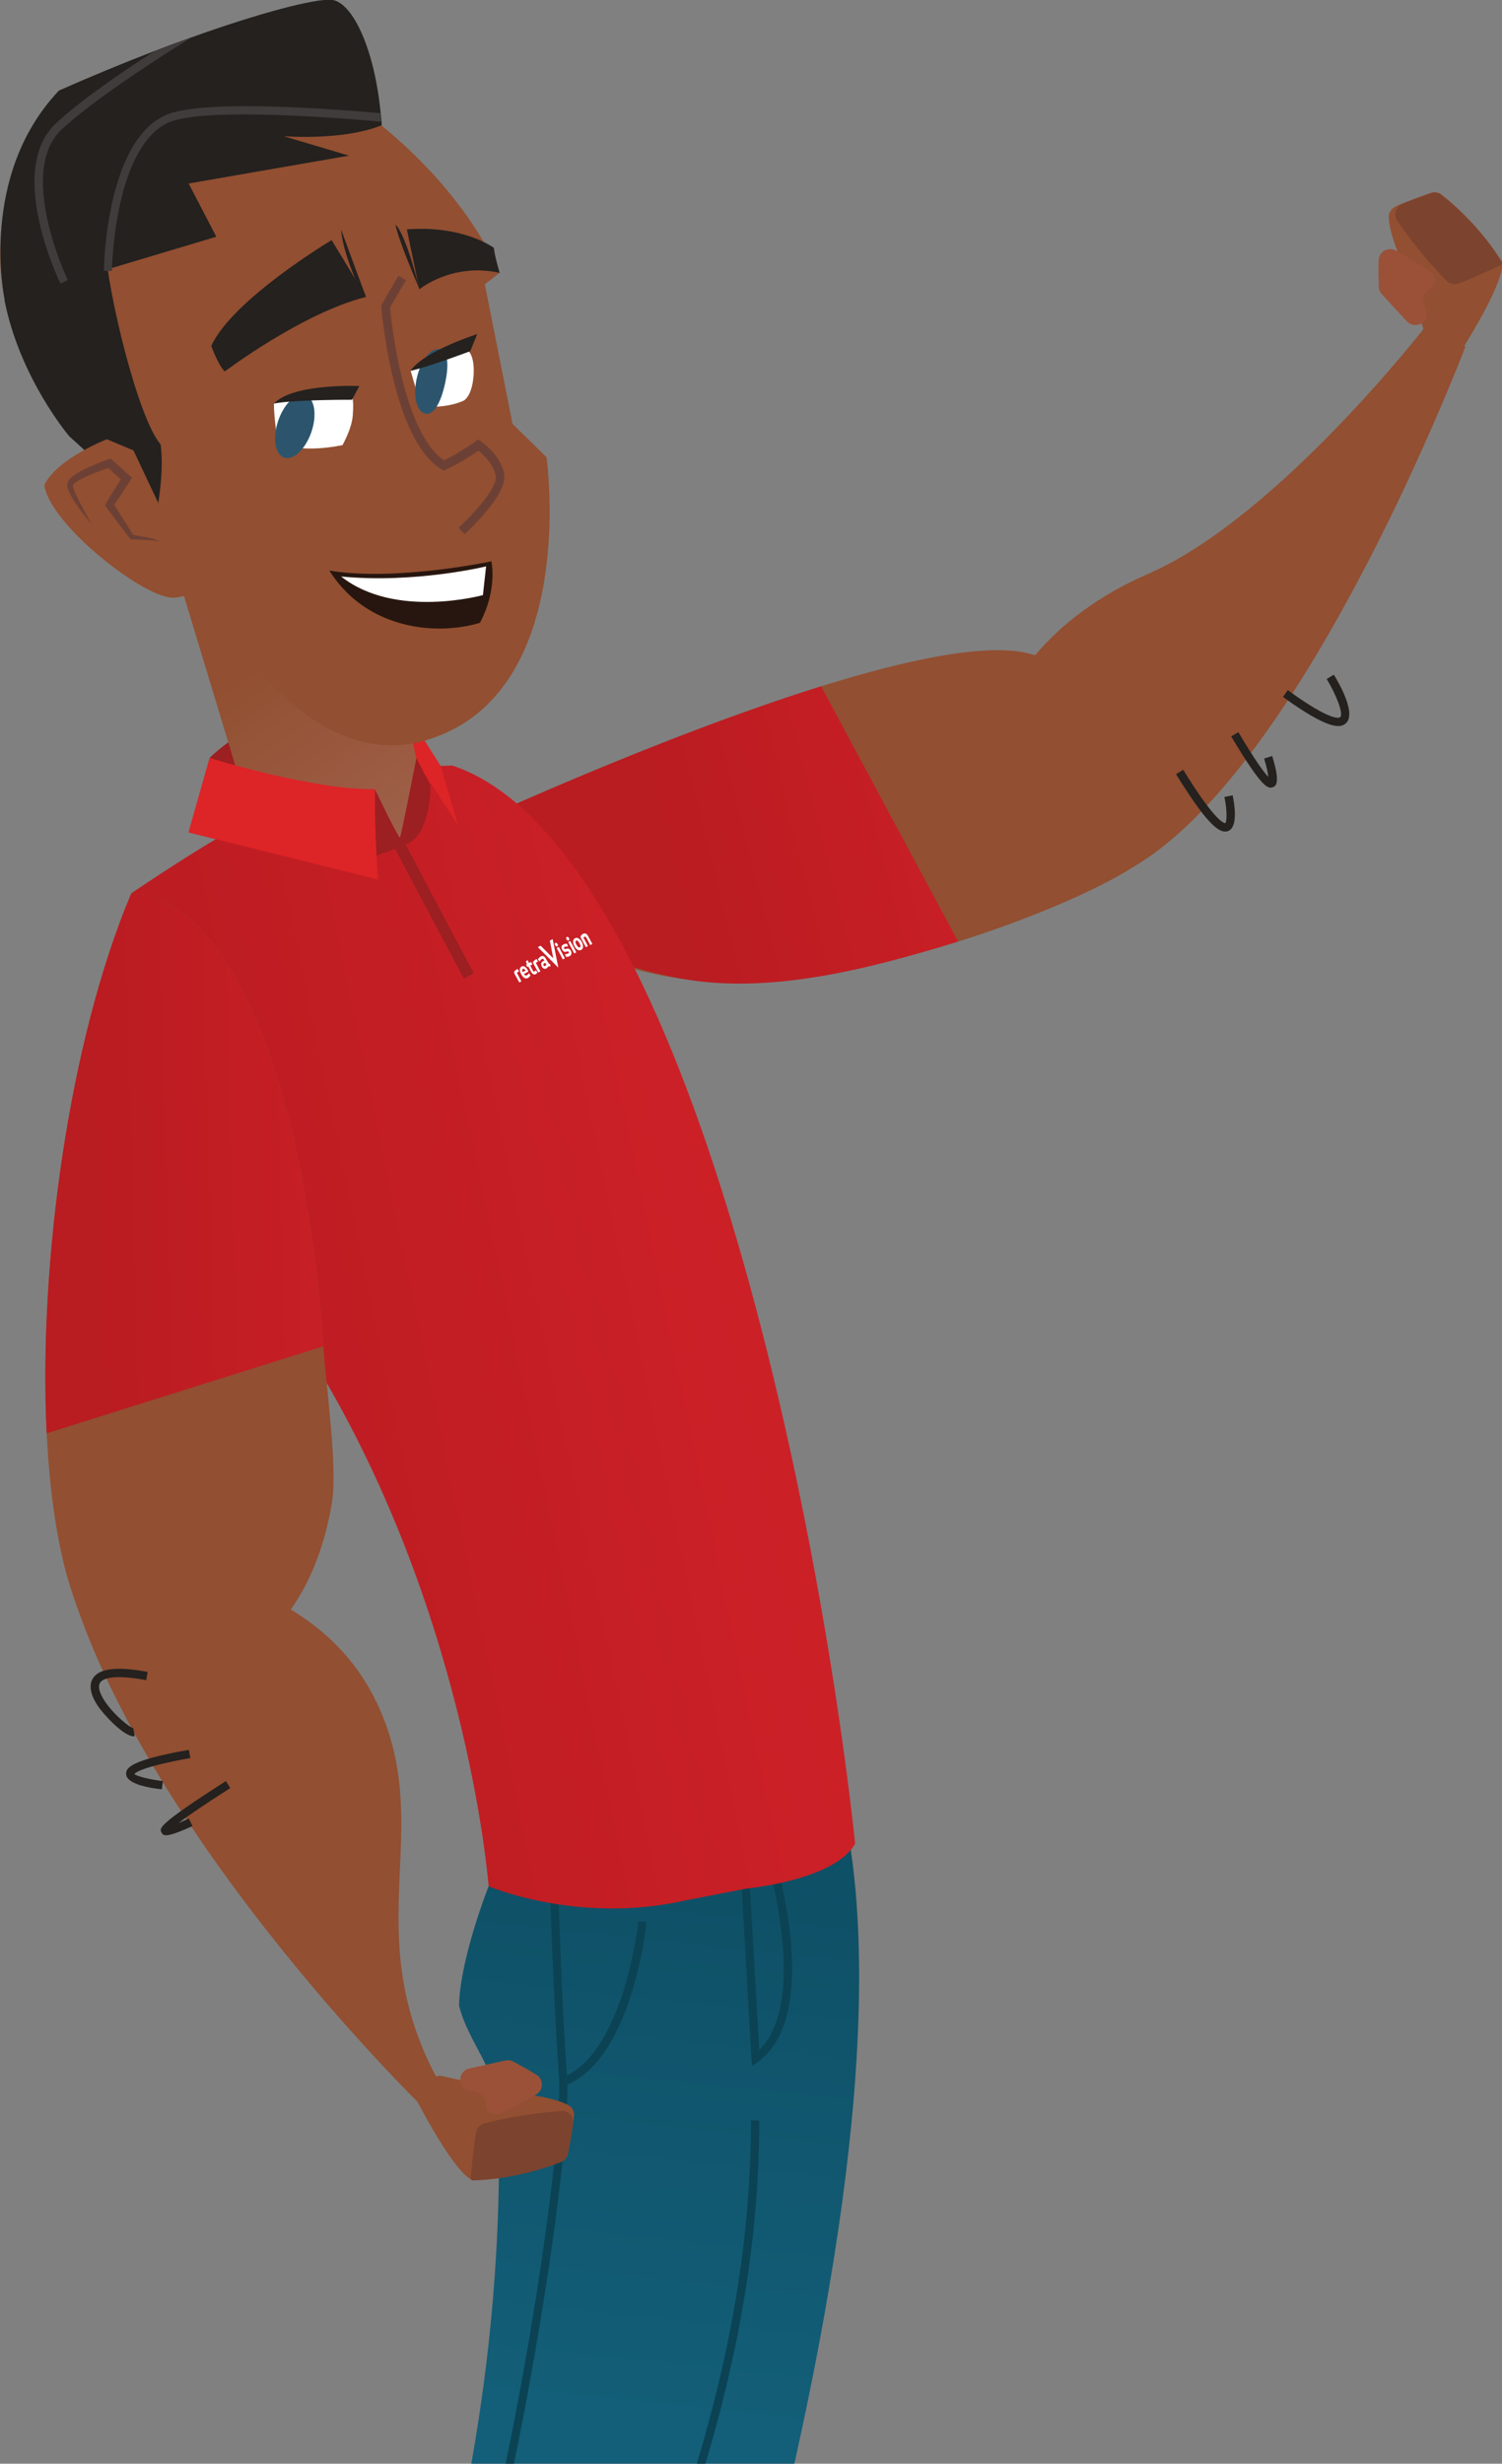 <svg width="189" height="310" viewBox="0 0 189 310" fill="none" xmlns="http://www.w3.org/2000/svg">
<rect x="0" y="0" width="189" height="310" fill="#808080" stroke="none"/>
<g clip-path="url(#clip0)">
<path d="M26.37 95.367C26.37 95.367 32.245 89.415 40.937 88.378C48.619 91.833 41.389 97.918 41.389 97.918C41.389 97.918 32.962 99.114 26.37 95.367Z" fill="#9C1F21"/>
<path d="M122.651 106.872C122.651 106.872 119.168 83.223 144.501 72.196C160.796 65.101 179.483 40.947 179.483 40.947L184.401 43.605C184.375 43.605 150.376 133.498 122.651 106.872Z" fill="#924F31"/>
<path d="M161.435 87.688L162.046 86.837C167.628 90.903 168.559 90.318 168.639 90.238C169.064 89.866 168.24 87.581 166.937 85.429L167.841 84.897C168.532 86.013 170.685 89.787 169.356 91.009C168.665 91.647 167.15 91.833 161.435 87.688Z" fill="#24211F"/>
<path d="M159.069 98.688C158.351 98.024 157.155 96.403 154.922 92.656L155.826 92.125C158.032 95.845 159.095 97.253 159.6 97.758C159.547 97.2 159.335 96.297 159.069 95.447L160.079 95.128C161.169 98.582 160.504 98.901 160.212 99.034C159.946 99.113 159.68 99.246 159.069 98.688Z" fill="#24211F"/>
<path d="M152.662 103.843C151.652 102.913 150.217 101.027 147.984 97.413L148.888 96.855C152.955 103.498 154.071 103.577 154.178 103.577C154.417 103.365 154.39 101.771 154.071 100.283L155.108 100.07C155.347 101.239 155.799 104.056 154.55 104.561C154.124 104.72 153.566 104.667 152.662 103.843Z" fill="#24211F"/>
<path d="M57.657 104.428C57.657 104.428 113.533 78.281 129.402 82.214C145.299 86.146 146.707 103.737 144.448 107.484C142.188 111.204 107.525 126.297 85.595 123.135C63.691 119.946 57.657 104.428 57.657 104.428Z" fill="#924F31"/>
<path d="M120.55 118.458C109.253 121.992 96.6 125.181 85.595 123.108C62.123 118.644 57.657 104.428 57.657 104.428C57.657 104.428 82.139 92.975 103.325 86.359" fill="url(#paint0_linear)"/>
<path d="M61.485 237.341C61.485 237.341 57.87 246.455 57.763 252.381C59.039 257.35 62.655 260.272 62.761 266.331C63.133 286.791 60.98 310.387 52.048 340.201C41.043 376.977 41.708 399.696 42.053 433.973L61.007 433.867C62.601 429.536 64.196 407.88 73.022 381.813C78.79 364.727 90.699 347.269 95.882 326.995C105.718 288.492 112.018 248.687 105.346 224.427C85.329 228.36 61.485 237.341 61.485 237.341Z" fill="url(#paint1_linear)"/>
<path d="M70.443 262.637L70.39 261.946C69.752 254.081 69.247 238.988 69.247 238.829L70.283 238.802C70.283 238.962 70.735 253.125 71.347 261.149C78.63 257.509 80.305 241.885 80.331 241.725L81.368 241.831C81.288 242.549 79.507 259.183 71.081 262.425L70.443 262.637Z" fill="#0B4354"/>
<path d="M74.803 347.774L73.819 347.402C74.723 345.117 75.653 342.778 76.61 340.387C84.585 320.538 94.5 295.852 94.5 266.809H95.537C95.537 296.065 85.569 320.857 77.567 340.759C76.637 343.15 75.68 345.489 74.803 347.774Z" fill="#0B4354"/>
<path d="M94.607 259.98L93.251 236.145L97.85 235.135L97.983 235.614C98.196 236.358 103.007 253.922 95.378 259.422L94.607 259.98ZM94.341 236.995L95.537 257.934C100.88 252.753 97.797 239.121 97.106 236.411L94.341 236.995Z" fill="#0B4354"/>
<path d="M61.486 237.341C61.486 237.341 58.774 201.256 37.88 168.705C24.35 147.66 23.792 133.551 16.561 112.373C37.455 98.263 44.712 96.695 56.913 96.323C86.047 106.022 102.98 189.246 107.606 231.973C105.054 236.597 93.916 237.633 93.916 237.633L86.26 239.121C72.73 242.177 61.486 237.341 61.486 237.341Z" fill="url(#paint2_linear)"/>
<path d="M16.534 112.373C8.666 131 4.838 159.086 5.875 180.344C6.646 195.835 9.968 207.713 16.189 209.706C27.805 213.426 38.97 205.773 41.761 189.113C42.505 184.595 41.043 174.631 40.697 169.423C39.129 144.87 31.606 113.489 16.534 112.373Z" fill="#924F31"/>
<path d="M40.697 169.396C39.129 144.87 31.606 113.489 16.534 112.373C8.666 131 4.838 159.086 5.875 180.344" fill="url(#paint3_linear)"/>
<path d="M60.023 71.983C57.206 72.86 52.793 73.179 48.593 71.585C50.215 71.133 56.488 69.539 60.023 71.983Z" fill="#5D2811"/>
<path d="M43.674 433.655L42.638 433.575C42.85 431.104 42.638 425.364 42.345 418.083C41.521 396.454 47.555 358.403 56.221 337.384C62.814 321.441 70.629 274.542 70.363 261.92L71.4 261.893C71.665 274.595 63.797 321.76 57.178 337.783C48.566 358.642 42.584 396.454 43.382 418.03C43.674 425.63 43.887 431.13 43.674 433.655Z" fill="#0B4354"/>
<path d="M19.963 64.437L31.633 103.046C31.633 103.046 41.894 108.493 48.141 106.527C54.361 104.561 52.607 96.536 52.607 96.536L46.998 59.309L19.963 64.437Z" fill="url(#paint4_linear)"/>
<path d="M52.5 95.951L57.657 103.87L55.451 96.377L51.065 89.468L52.5 95.951Z" fill="#DD2427"/>
<path d="M35.78 7.706C35.78 7.706 54.786 16.74 62.894 34.304L61.006 35.766L64.489 53.33L68.768 57.528C68.768 57.528 72.968 86.997 53.989 93.028C34.982 99.06 21.585 66.563 21.585 66.563L8.746 54.871C8.746 54.871 -5.104 38.636 2.1 22.028C9.277 5.447 29.772 4.145 35.78 7.706Z" fill="#924F31"/>
<path d="M46.067 37.36L41.734 30.212C41.734 30.212 29.294 37.626 26.582 43.525C27.592 46.209 28.283 46.74 28.283 46.74C28.283 46.74 38.066 39.353 46.067 37.36Z" fill="#24211F"/>
<path d="M44.206 50.008C44.206 50.008 37.242 49.158 34.477 50.779C34.424 52.267 34.956 55.748 34.956 55.748C34.956 55.748 37.561 57.103 43.09 56.014C43.09 56.014 44.26 53.994 44.392 52.267C44.578 49.769 44.206 50.008 44.206 50.008Z" fill="white"/>
<path d="M35.009 52.931C34.264 55.11 34.61 57.183 35.753 57.581C36.896 57.98 38.438 56.519 39.182 54.366C39.926 52.187 39.581 50.115 38.438 49.716C37.295 49.318 35.753 50.752 35.009 52.931Z" fill="#2C556D"/>
<path d="M58.693 43.95L51.675 46.66C51.675 46.66 52.633 50.088 53.058 51.124C56.381 51.443 58.348 50.407 58.348 50.407C58.348 50.407 59.411 49.929 59.597 47.165C59.757 44.402 58.693 43.95 58.693 43.95Z" fill="white"/>
<path d="M52.447 47.564C51.942 49.796 52.42 51.815 53.51 52.054C54.6 52.294 55.477 50.593 55.982 48.334C56.487 46.102 56.434 44.189 55.344 43.95C54.228 43.711 52.952 45.332 52.447 47.564Z" fill="#2C556D"/>
<path d="M0.558 37.732C1.595 36.935 3.509 33.507 5.077 32.498C7.629 30.85 10.155 31.621 13.185 30.664C13.584 37.068 17.385 52.639 20.203 55.907C20.203 55.907 20.787 58.91 19.644 64.836L8.719 54.898C8.719 54.898 2.472 47.564 0.558 37.732Z" fill="#24211F"/>
<path d="M16.8 56.678L13.45 55.27C13.45 55.27 7.177 57.688 5.582 61.036C6.22 66.005 18.421 75.544 21.957 75.199C25.492 74.88 24.456 72.94 24.456 72.94L16.8 56.678Z" fill="#924F31"/>
<path d="M58.454 67.227L57.71 66.403C59.597 64.676 62.548 61.408 62.389 59.973C62.203 58.458 60.82 57.209 60.209 56.705C59.571 57.156 58.056 58.166 56.115 59.096L55.849 59.229L55.584 59.069C49.443 55.456 48.034 39.3 47.981 38.636L47.954 38.45L50.134 34.703L51.091 35.261L49.071 38.689C49.23 40.416 50.745 54.499 55.876 57.927C58.162 56.784 59.81 55.562 59.837 55.535L60.156 55.296L60.475 55.509C60.581 55.589 63.159 57.342 63.452 59.787C63.771 62.285 58.986 66.722 58.454 67.227Z" fill="#6D4035"/>
<path d="M20.096 68.104C18.9 67.918 17.73 67.918 16.534 67.865H16.428L16.348 67.758C15.364 66.457 14.354 65.154 13.397 63.826L13.211 63.587L13.371 63.294C14.035 62.152 14.753 61.036 15.444 59.92L15.524 60.611L13.397 58.671L13.929 58.777C13.052 59.069 12.175 59.388 11.324 59.76C10.899 59.946 10.473 60.132 10.075 60.345C9.862 60.451 9.676 60.557 9.516 60.69C9.33 60.797 9.224 60.983 9.197 60.956C9.171 61.248 9.197 61.275 9.277 61.514C9.33 61.727 9.41 61.939 9.516 62.152C9.702 62.577 9.915 63.002 10.128 63.401C10.553 64.251 11.031 65.048 11.51 65.898C10.872 65.181 10.287 64.437 9.729 63.64C9.463 63.241 9.197 62.843 8.958 62.417C8.852 62.205 8.745 61.992 8.639 61.727C8.533 61.541 8.453 61.089 8.48 60.903C8.586 60.398 8.825 60.239 9.011 60.053C9.224 59.867 9.41 59.734 9.623 59.601C10.048 59.335 10.473 59.096 10.925 58.91C11.802 58.485 12.68 58.139 13.61 57.794L13.902 57.688L14.142 57.9L16.268 59.813L16.614 60.106L16.375 60.478C15.657 61.594 14.939 62.71 14.195 63.799V63.268C15.099 64.623 15.949 66.031 16.826 67.413L16.614 67.28C17.199 67.386 17.783 67.493 18.395 67.599L19.272 67.785C19.538 67.891 19.804 67.998 20.096 68.104Z" fill="#6D4035"/>
<path d="M51.198 28.857L52.766 36.404C52.766 36.404 56.886 33.002 62.867 34.331C62.15 31.833 62.15 31.196 62.15 31.196C62.15 31.196 58.375 28.326 51.198 28.857Z" fill="#24211F"/>
<path d="M52.793 36.404C52.793 36.404 51.171 29.654 49.762 28.246C50.081 30.133 52.793 36.404 52.793 36.404Z" fill="#24211F"/>
<path d="M46.067 37.36C45.961 37.174 42.93 28.91 42.93 28.91C42.93 28.91 42.93 30.823 44.658 35.022C45.163 36.35 46.067 37.36 46.067 37.36Z" fill="#24211F"/>
<path d="M59.173 44.189L60.05 42.037C60.05 42.037 53.351 44.163 51.65 46.66C53.803 46.209 59.173 44.189 59.173 44.189Z" fill="#24211F"/>
<path d="M44.286 50.301L45.217 48.574C45.217 48.574 36.87 48.202 34.478 50.779C37.029 50.274 44.286 50.301 44.286 50.301Z" fill="#24211F"/>
<path d="M60.395 78.361C57.577 79.238 53.164 79.556 48.991 77.962C46.173 76.899 43.462 74.986 41.442 71.797C49.895 73.179 61.83 70.628 61.83 70.628C61.83 70.628 62.654 74.083 60.395 78.361Z" fill="#27160F"/>
<path d="M61.166 71.266L60.767 74.88C60.767 74.88 49.736 77.936 42.93 72.541C52.208 73.445 61.166 71.266 61.166 71.266Z" fill="white"/>
<path d="M43.913 19.584L23.737 23.091L27.219 29.788L14.088 33.72L13.556 33.853L7.867 35.527L7.389 35.66L0.584 37.679C0.584 37.679 -2.765 22.135 7.416 11.4C11.536 9.566 15.497 7.945 19.138 6.537C20.786 5.899 22.355 5.315 23.87 4.783C32.961 1.515 39.607 -0.159 41.68 -0.026C44.205 0.16 47.023 5.713 47.874 13.977C47.927 14.323 47.953 14.668 47.98 15.04C48.007 15.279 48.033 15.518 48.033 15.758C43.089 17.75 35.699 17.139 35.699 17.139L43.913 19.584Z" fill="#24211F"/>
<path d="M8.533 35.234L8.054 35.474L7.602 35.686C7.602 35.66 7.576 35.633 7.576 35.606C6.964 34.331 0.904 21.098 7.124 15.438C10.101 12.701 14.78 9.433 19.325 6.51C20.973 5.872 22.542 5.288 24.057 4.73C18.501 8.184 11.723 12.675 7.842 16.209C1.994 21.523 8.48 35.128 8.533 35.234Z" fill="#3F3C3B"/>
<path d="M47.928 15.305C40.166 14.614 25.201 13.605 21.16 15.438C14.727 18.414 14.116 32.285 14.089 33.932C14.089 34.039 14.089 34.092 14.089 34.092H13.584L13.079 34.065C13.079 33.401 13.371 17.909 20.788 14.508C25.068 12.542 40.007 13.552 47.902 14.242C47.875 14.588 47.902 14.933 47.928 15.305Z" fill="#3F3C3B"/>
<path d="M47.184 99.326C47.184 99.326 50.161 105.517 50.32 105.384C50.48 105.252 52.394 95.367 52.394 95.367L54.148 98.821C54.148 98.821 54.334 104.906 51.091 106.261C47.848 107.616 45.482 108.228 45.482 108.228L47.184 99.326Z" fill="#9C1F21"/>
<path d="M23.712 104.747L26.37 95.367C26.37 95.367 39.369 99.432 47.184 99.299C47.131 105.624 47.583 110.672 47.583 110.672L23.712 104.747Z" fill="#DD2427"/>
<path d="M7.975 196.553C7.975 196.553 37.747 193.843 47.423 214.276C55.052 230.379 44.658 243.027 55.397 262.265C53.138 265.056 53.138 265.056 53.138 265.056C53.138 265.056 16.534 229.502 7.975 196.553Z" fill="#924F31"/>
<path d="M12.44 214.834C11.377 213.32 11.138 212.071 11.696 211.167C12.493 209.919 14.726 209.653 18.581 210.37L18.395 211.407C14.221 210.636 12.998 211.221 12.653 211.646C12.414 211.938 12.387 212.39 12.626 213.001C13.37 214.967 16.215 217.359 16.773 217.438L16.959 218.448C15.976 218.714 13.636 216.402 12.653 215.1C12.573 215.02 12.493 214.914 12.44 214.834Z" fill="#24211F"/>
<path d="M16.029 223.683C15.923 223.523 15.87 223.364 15.87 223.205C15.843 222.434 16.428 221.477 23.765 220.175L23.951 221.212C17.677 222.328 16.986 223.098 16.906 223.231C17.092 223.444 18.82 223.922 20.495 224.108L20.362 225.144C18.634 224.958 16.614 224.533 16.029 223.683Z" fill="#24211F"/>
<path d="M20.468 230.778C20.415 230.724 20.362 230.645 20.336 230.592C20.017 230.034 19.804 229.635 28.417 224.108L28.975 224.985C25.439 227.244 23.526 228.572 22.489 229.369C22.914 229.21 23.366 228.997 23.765 228.811L24.217 229.768C21.399 231.07 20.708 231.043 20.468 230.778Z" fill="#24211F"/>
<path d="M50.798 105.81L49.549 106.5L58.374 123.161L59.597 122.444L50.798 105.81Z" fill="#9C1F21"/>
<path d="M64.728 122.497L65.34 123.613L65.606 123.48L65.047 122.417C65.1 122.337 65.18 122.284 65.313 122.231L65.127 121.912C64.941 122.018 64.835 122.098 64.755 122.204C64.675 122.284 64.675 122.364 64.728 122.497Z" fill="white"/>
<path d="M66.43 122.098C66.164 121.62 65.898 121.487 65.632 121.62C65.393 121.753 65.313 122.071 65.579 122.576C65.845 123.055 66.137 123.214 66.43 123.055C66.536 123.001 66.589 122.922 66.695 122.815L66.749 122.736L66.563 122.443L66.509 122.523C66.43 122.629 66.376 122.683 66.297 122.709C66.164 122.789 66.031 122.736 65.925 122.55L66.43 122.284C66.483 122.257 66.509 122.204 66.43 122.098ZM65.765 122.311C65.685 122.125 65.685 121.965 65.792 121.912C65.925 121.859 66.031 121.965 66.137 122.125L65.765 122.311Z" fill="white"/>
<path d="M67.254 122.231C67.174 122.284 67.094 122.231 67.041 122.098L66.722 121.487L66.988 121.354L66.828 121.035L66.562 121.168L66.376 120.796L66.164 121.009L66.323 121.301L66.19 121.354L66.35 121.673L66.483 121.62L66.802 122.231C66.988 122.576 67.174 122.683 67.413 122.576C67.493 122.523 67.546 122.47 67.626 122.39L67.44 122.098C67.333 122.151 67.307 122.204 67.254 122.231Z" fill="white"/>
<path d="M67.12 121.248L67.732 122.364L67.997 122.231L67.439 121.168C67.492 121.088 67.572 121.035 67.705 120.982L67.519 120.663C67.333 120.769 67.227 120.849 67.147 120.955C67.067 121.009 67.04 121.115 67.12 121.248Z" fill="white"/>
<path d="M68.689 120.637C68.502 120.265 68.263 120.238 68.05 120.344C67.944 120.397 67.838 120.504 67.758 120.61L67.678 120.69L67.891 120.982L67.971 120.876C68.05 120.769 68.13 120.69 68.21 120.663C68.29 120.61 68.37 120.637 68.449 120.769L68.502 120.849L68.37 120.929C68.13 121.062 67.997 121.248 68.183 121.62C68.316 121.885 68.529 121.965 68.742 121.859C68.821 121.832 68.875 121.753 68.954 121.673L68.981 121.646C69.034 121.593 69.061 121.567 69.14 121.593L69.273 121.62L69.22 121.301L69.061 121.248L68.689 120.637ZM68.768 121.381L68.715 121.434C68.662 121.487 68.635 121.513 68.609 121.54C68.529 121.593 68.449 121.567 68.396 121.46C68.343 121.354 68.37 121.274 68.449 121.221L68.609 121.141L68.768 121.381Z" fill="white"/>
<path d="M69.886 118.644C69.779 118.697 69.779 118.803 69.859 118.936C69.939 119.069 70.019 119.122 70.125 119.069C70.231 119.016 70.231 118.909 70.151 118.777C70.072 118.644 69.992 118.591 69.886 118.644Z" fill="white"/>
<path d="M70.314 119.149L70.056 119.287L70.819 120.717L71.077 120.58L70.314 119.149Z" fill="white"/>
<path d="M71.029 119.149C71.135 119.095 71.241 119.095 71.348 119.095H71.481L71.348 118.75H71.241C71.108 118.75 70.975 118.777 70.869 118.856C70.656 118.963 70.577 119.202 70.736 119.494C70.869 119.733 71.029 119.813 71.215 119.76L71.401 119.707C71.481 119.68 71.534 119.707 71.56 119.786C71.614 119.893 71.587 119.946 71.507 119.972C71.401 120.025 71.294 120.025 71.188 120.052H71.082L71.215 120.397H71.321C71.454 120.397 71.587 120.371 71.693 120.291C71.906 120.185 71.986 119.946 71.826 119.627C71.693 119.388 71.534 119.335 71.348 119.361L71.162 119.414C71.082 119.441 71.029 119.414 71.002 119.335C70.922 119.255 70.975 119.175 71.029 119.149Z" fill="white"/>
<path d="M71.321 117.9C71.215 117.953 71.215 118.059 71.295 118.192C71.374 118.325 71.454 118.378 71.56 118.325C71.667 118.272 71.667 118.165 71.587 118.032C71.507 117.9 71.401 117.846 71.321 117.9Z" fill="white"/>
<path d="M71.754 118.398L71.496 118.536L72.259 119.966L72.517 119.829L71.754 118.398Z" fill="white"/>
<path d="M72.358 118.059C72.065 118.219 72.038 118.564 72.278 119.042C72.517 119.494 72.836 119.68 73.128 119.521C73.421 119.361 73.447 119.016 73.208 118.537C72.942 118.059 72.623 117.9 72.358 118.059ZM72.969 119.202C72.836 119.255 72.703 119.149 72.544 118.883C72.384 118.617 72.384 118.431 72.49 118.351C72.623 118.298 72.756 118.405 72.916 118.67C73.075 118.963 73.102 119.149 72.969 119.202Z" fill="white"/>
<path d="M73.368 117.501C73.288 117.554 73.182 117.607 73.102 117.74C73.049 117.82 73.023 117.9 73.102 118.033L73.714 119.175L73.98 119.042L73.421 117.979C73.475 117.9 73.501 117.873 73.554 117.873C73.661 117.82 73.74 117.9 73.793 118.006L74.272 118.909L74.538 118.777L74.033 117.847C73.873 117.501 73.661 117.368 73.368 117.501Z" fill="white"/>
<path d="M69.194 118.352L69.619 120.584L68.024 118.989L67.678 119.175L70.257 121.753L69.539 118.166L69.194 118.352Z" fill="white"/>
<path d="M71.586 264.923C69.911 263.939 66.083 263.488 65.552 263.408C65.498 263.408 65.472 263.408 65.419 263.381L55.636 261.229C55.317 261.149 54.972 261.203 54.653 261.362C54.174 261.628 53.404 262.053 52.792 262.531C52.261 262.956 52.127 263.7 52.447 264.311C53.696 266.676 57.152 273.027 59.252 274.223C59.278 274.223 59.278 274.223 59.305 274.249C59.358 274.276 59.385 274.303 59.438 274.329C59.438 274.329 59.438 274.329 59.464 274.329C64.541 274.196 68.927 272.682 70.602 272.017C71.054 271.831 71.4 271.433 71.479 270.954C71.719 269.785 72.117 267.5 72.224 266.251C72.303 265.72 72.064 265.188 71.586 264.923Z" fill="#924F31"/>
<path d="M59.039 260.272L63.584 259.263C63.93 259.183 64.276 259.236 64.568 259.396C65.233 259.741 66.508 260.432 67.519 261.07C68.396 261.628 68.422 262.93 67.545 263.488C66.163 264.391 64.143 265.401 63.079 265.932C62.415 266.251 61.564 266.065 61.245 265.427C61.165 265.241 61.112 265.055 61.139 264.816C61.219 264.046 60.607 263.355 59.836 263.249C59.73 263.249 59.65 263.222 59.544 263.195C59.331 263.142 59.119 263.089 58.906 263.036C57.497 262.637 57.63 260.591 59.039 260.272Z" fill="#9A5138"/>
<path d="M70.602 265.613C68.449 265.799 64.541 266.224 60.953 267.181C60.421 267.314 60.023 267.766 59.916 268.297C59.544 270.21 59.225 274.249 59.225 274.249C59.252 274.249 59.252 274.249 59.278 274.276C59.331 274.302 59.385 274.329 59.438 274.355C64.515 274.223 68.901 272.708 70.576 272.044C71.028 271.858 71.373 271.459 71.453 270.981C71.639 270.077 71.931 268.51 72.091 267.261C72.277 266.331 71.533 265.534 70.602 265.613Z" fill="#7C432E"/>
<path d="M174.753 27.263C174.753 29.203 176.268 32.737 176.481 33.242C176.507 33.295 176.507 33.321 176.534 33.374L179.591 42.887C179.697 43.206 179.91 43.472 180.202 43.658C180.654 43.95 181.425 44.402 182.169 44.667C182.807 44.907 183.525 44.667 183.897 44.083C185.333 41.824 189.054 35.633 189.054 33.215C189.054 33.188 189.054 33.188 189.054 33.162C189.054 33.109 189.054 33.056 189.054 33.002C189.054 33.002 189.054 33.002 189.027 32.976C186.369 28.671 182.86 25.615 181.425 24.499C181.026 24.18 180.521 24.101 180.069 24.26C178.926 24.659 176.773 25.429 175.63 25.961C175.072 26.253 174.753 26.731 174.753 27.263Z" fill="#924F31"/>
<path d="M177.038 40.443L173.875 37.015C173.636 36.776 173.503 36.43 173.503 36.111C173.476 35.367 173.423 33.932 173.476 32.737C173.503 31.7 174.619 31.036 175.55 31.488C177.012 32.232 178.899 33.454 179.909 34.118C180.521 34.517 180.787 35.341 180.388 35.978C180.281 36.138 180.122 36.297 179.909 36.377C179.192 36.696 178.926 37.573 179.218 38.29C179.245 38.37 179.298 38.476 179.324 38.556C179.378 38.769 179.457 38.981 179.484 39.194C179.83 40.602 178.022 41.505 177.038 40.443Z" fill="#9A5138"/>
<path d="M175.842 27.794C177.065 29.575 179.404 32.737 182.036 35.341C182.434 35.739 182.993 35.846 183.524 35.66C185.358 35.022 189.027 33.268 189.027 33.268C189.027 33.242 189.027 33.242 189.027 33.215C189.027 33.162 189.027 33.109 189 33.029C186.342 28.724 182.833 25.669 181.398 24.552C180.999 24.234 180.494 24.154 180.042 24.313C179.165 24.606 177.676 25.164 176.506 25.615C175.629 25.987 175.31 27.024 175.842 27.794Z" fill="#7C432E"/>
</g>
<defs>
<linearGradient id="paint0_linear" x1="126.705" y1="98.879" x2="84.175" y2="109.516" gradientUnits="userSpaceOnUse">
<stop stop-color="#CC2027"/>
<stop offset="1" stop-color="#B91C21"/>
</linearGradient>
<linearGradient id="paint1_linear" x1="77.5" y1="303.702" x2="86.57" y2="219.307" gradientUnits="userSpaceOnUse">
<stop stop-color="#135E78"/>
<stop offset="1" stop-color="#0D4D62"/>
</linearGradient>
<linearGradient id="paint2_linear" x1="92.576" y1="162.941" x2="21.913" y2="177.606" gradientUnits="userSpaceOnUse">
<stop stop-color="#CC2027"/>
<stop offset="1" stop-color="#B91C21"/>
</linearGradient>
<linearGradient id="paint3_linear" x1="50.5" y1="145.288" x2="11.69" y2="146.352" gradientUnits="userSpaceOnUse">
<stop stop-color="#CC2027"/>
<stop offset="1" stop-color="#B91C21"/>
</linearGradient>
<linearGradient id="paint4_linear" x1="38.062" y1="79.37" x2="55.559" y2="104.687" gradientUnits="userSpaceOnUse">
<stop stop-color="#924F31"/>
<stop offset="1" stop-color="#A0624C"/>
</linearGradient>
<clipPath id="clip0">
<rect width="189" height="434" fill="white"/>
</clipPath>
</defs>
</svg>
